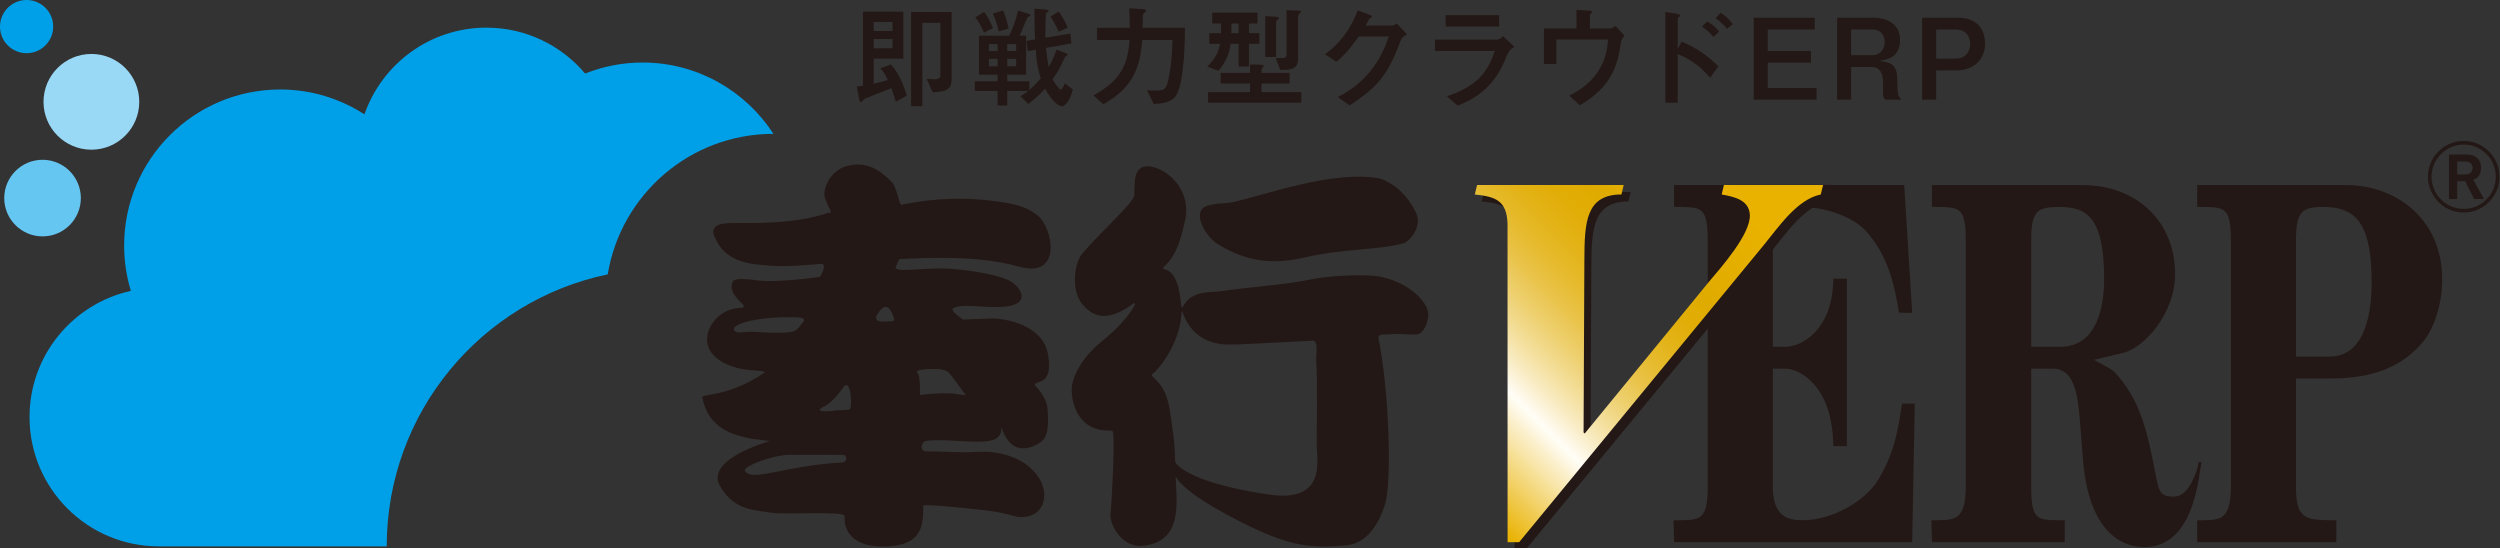 <?xml version="1.0" encoding="utf-8"?>
<!-- Generator: Adobe Illustrator 15.1.0, SVG Export Plug-In  -->
<!DOCTYPE svg PUBLIC "-//W3C//DTD SVG 1.1//EN" "http://www.w3.org/Graphics/SVG/1.1/DTD/svg11.dtd">
<svg version="1.1"
	 xmlns="http://www.w3.org/2000/svg" xmlns:xlink="http://www.w3.org/1999/xlink" xmlns:a="http://ns.adobe.com/AdobeSVGViewerExtensions/3.0/"
	 x="0px" y="0px" width="912px" height="200px" viewBox="0 0 912 200" enable-background="new 0 0 912 200" xml:space="preserve">
<rect x="0" y="0" width="912" height="200" fill="#333333" stroke="none"/>
<defs>
</defs>
<circle fill="#00A0E9" cx="9.702" cy="9.702" r="9.702"/>
<path fill="#66C6F2" d="M29.492,72.258c0-7.708-6.259-13.968-13.967-13.968c-7.718,0-13.978,6.26-13.978,13.968
	c0,7.718,6.26,13.977,13.978,13.977C23.233,86.235,29.492,79.976,29.492,72.258z"/>
<path fill="#99D9F6" d="M50.801,37.15c0,9.643-7.817,17.459-17.459,17.459S15.872,46.793,15.872,37.15
	c0-9.652,7.827-17.469,17.469-17.469S50.801,27.499,50.801,37.15z"/>
<path fill="#00A0E9" d="M221.703,100.083c4.781-29.076,30.008-51.257,60.443-51.257c-10.148-15.644-27.736-26.021-47.775-26.021
	c-7.391,0-14.444,1.458-20.921,4.018c-8.65-10.228-21.566-16.735-36.01-16.735c-20.594,0-38.053,13.213-44.491,31.615
	c-8.869-5.704-19.394-9.057-30.723-9.057c-31.446,0-56.941,25.495-56.941,56.941c0,5.754,0.873,11.299,2.46,16.527
	c-21.14,4.663-36.972,23.491-36.972,46.029c0,26.051,21.12,47.17,47.16,47.17h83.14
	C141.073,150.438,175.664,109.646,221.703,100.083z"/>
<path fill="#231815" d="M318.721,30.544c2.331-0.526,4.057-1.012,5.158-1.349c-1.19-2.5-1.676-3.234-2.738-4.256l3.849-1.428
	c3.194,3.393,5,8.64,5.813,11.378l-4.018,2.212c-0.446-1.508-0.734-2.54-1.597-4.95c-1.558,0.655-9.702,3.849-9.702,3.849
	c-0.248,0.159-1.19,1.27-1.478,1.27c-0.407,0-0.576-0.942-0.655-1.398l-0.774-4.335c0.446,0,0.615,0,2.252-0.248V4.256h14.702
	v17.112h-10.813V30.544z M325.605,11.299V8.025h-6.884v3.273H325.605z M318.721,17.608h6.884v-3.363h-6.884V17.608z M336.458,8.353
	v30.385h-4.097V4.375h14.791v24.373c0,3.076-0.744,4.712-6.884,4.92l-2.212-4.88c0.694,0.04,2.619,0.119,2.867,0.119
	c0.982,0,2.133-0.159,2.133-1.349V8.353H336.458z"/>
<path fill="#231815" d="M374.908,18.63l-0.446-3.73l3.145-0.526c-0.198-2.917-0.238-6.021-0.238-11.229l3.809,0.328
	c0.893,0.079,1.349,0.129,1.349,0.536c0,0.168-0.734,0.615-0.823,0.734c-0.367,0.496-0.367,7.956-0.367,9.018l9.136-1.518
	l0.407,3.601l-9.295,1.637c0.288,3.075,0.615,4.801,0.982,7.014c1.111-2.014,1.925-3.532,2.828-6.398l2.986,1.151
	c1.032,0.406,1.15,0.406,1.15,0.654c0,0.208-0.903,0.695-0.982,0.863c-0.129,0.159-1.19,2.42-1.399,2.867
	c-1.27,2.58-1.468,2.907-3.184,5.278c0.694,1.398,2.529,3.779,2.986,3.779c0.486,0,0.982-1.071,1.558-2.262l2.867,2.212
	c-0.823,3.363-2.5,6.101-3.978,6.101c-1.835,0-4.503-3.353-6.18-6.378c-2.212,2.49-3.978,3.968-6.101,5.565l-2.877-2.867
	c0.823-0.446,1.687-0.903,2.827-1.885h-7.619V38.5h-3.521v-5.327h-8.313v-3.522h8.313v-2.42h-6.795V13.025h11.012
	c0.863-1.815,2.222-4.553,3.244-9.176l3.561,1.101c0.248,0.079,0.982,0.327,0.982,0.694c0,0.168-0.04,0.168-0.942,0.575
	c-0.199,0.08-0.655,1.151-0.854,1.637c-0.992,2.46-1.934,4.633-2.172,5.168h2.371V27.23h-6.885v2.42h8.075v3.155
	c1.795-1.518,3.154-3.036,4.137-4.176c-0.536-1.766-1.518-4.96-1.806-10.496L374.908,18.63z M359.016,4.335
	c1.35,1.716,2.371,3.849,3.194,5.893l-3.273,1.687c-1.23-3.036-2.381-4.633-3.155-5.615L359.016,4.335z M363.927,16.09h-3.155v2.54
	h3.155V16.09z M363.927,21.457h-3.155v2.708h3.155V21.457z M365.94,3.799c1.062,2.668,1.27,3.403,2.004,6.597l-3.601,1.061
	c-0.456-2.242-1.398-4.91-2.133-6.507L365.94,3.799z M370.692,16.09h-3.244v2.54h3.244V16.09z M370.692,21.457h-3.244v2.708h3.244
	V21.457z M386.257,4.176c2.292,3.562,2.788,4.742,3.234,5.972l-3.273,1.389c-0.536-1.22-0.823-1.915-2.956-5.486L386.257,4.176z"/>
<path fill="#231815" d="M432.286,10.148c-0.04,3.69-0.159,19.79-3.234,24.661c-1.766,2.748-5.119,2.946-8.194,3.115l-2.42-4.96
	c0.744,0.049,1.646,0.08,2.579,0.08c2.748,0,3.819-0.278,4.395-1.429c0.893-1.756,2.163-8.68,2.292-17.042h-10.981
	c-0.863,9.672-2.986,17.132-14.215,23.471l-3.641-3.234c11.011-5.982,12.618-12.489,13.184-20.237h-11.874v-4.424h11.963
	c0-1.964-0.04-2.619-0.208-7.123l4.752,0.288c1.23,0.079,1.389,0.288,1.389,0.536c0,0.288-0.079,0.367-0.813,0.982
	c-0.288,0.238-0.367,0.694-0.367,1.31c0,1.021,0,3.025-0.089,4.008H432.286z"/>
<path fill="#231815" d="M441.154,15.971v-3.849h4.266V8.591h-3.194V4.623h16.497v3.968h-3.105v3.531h3.81v3.849h-3.81v8.273h-3.77
	v-8.273h-2.907c-0.615,4.008-1.557,6.26-4.424,9.871l-4.097-1.558c3.065-3.115,3.968-4.96,4.672-8.313H441.154z M470.448,26.576
	v3.889h-10.248v3.155h14.503v3.849h-33.996v-3.849h15.316v-3.155h-10.733v-3.889h10.733v-3.065l3.69,0.079
	c0.486,0,1.309,0.119,1.309,0.526c0,0.208-0.208,0.417-0.575,0.744c-0.159,0.159-0.248,0.407-0.248,0.734v0.982H470.448z
	 M449.229,8.591v3.531h2.619V8.591H449.229z M465.24,6.101c0.694,0.04,1.31,0.08,1.31,0.486c0,0.208-0.248,0.367-0.655,0.694
	c-0.367,0.288-0.367,0.575-0.367,0.823v12.698h-3.978V5.893L465.24,6.101z M465.369,21.169h2.53c1.111,0,1.438-0.536,1.438-1.31
	V3.72l4.097,0.129c0.903,0.03,1.19,0.119,1.19,0.446c0,0.248-0.288,0.446-0.496,0.615c-0.367,0.288-0.575,0.486-0.575,1.021v15.406
	c0,3.115-1.558,4.177-5.654,4.177h-0.854L465.369,21.169z"/>
<path fill="#231815" d="M507.876,9.295c0.496,0,0.694,0,1.597-0.784l3.77,3.978c-1.756,1.19-1.924,1.27-2.578,3.065
	c-4.346,11.676-8.154,16.219-18.313,22.905l-4.335-3.075c9.95-4.92,15.723-13.064,18.59-22.082h-10.972
	c-0.952,1.399-4.226,6.19-8.115,9.226l-4.137-2.708c5.565-4.057,9.503-9.543,11.914-16.061l3.77,1.438
	c1.28,0.486,1.438,0.575,1.438,0.853c0,0.208-0.327,0.377-0.823,0.615c-0.119,0.049-1.23,2.212-1.468,2.628H507.876z"/>
<path fill="#231815" d="M523.471,18.59v-4.137h22.398c0.615,0,1.151,0,2.461-1.27l4.097,3.889c-1.845,1.23-2.212,1.885-2.827,3.482
	c-3.849,9.751-9.463,14.711-17.816,17.985l-3.928-3.403c10.197-3.521,14.74-8.025,17.399-16.546H523.471z M546.902,5.525v4.137
	H527.36V5.525H546.902z"/>
<path fill="#231815" d="M575.104,3.601l4.019,0.248c1.468,0.079,1.637,0.119,1.637,0.526c0,0.168-0.04,0.288-0.367,0.575
	c-0.377,0.288-0.377,0.407-0.377,0.694v4.752h7.043c0.863,0,1.687-0.496,2.302-0.942l3.273,3.571
	c-1.102,1.062-1.19,1.795-1.35,2.817c-1.189,7.867-3.362,15.862-14.949,22.568l-3.898-3.522
	c13.233-6.349,13.968-17.162,14.176-20.475h-18.838v8.968h-4.554V10.396h11.884V3.601z"/>
<path fill="#231815" d="M613.505,15.188c5.118,2.173,9.345,5,13.353,9.007l-2.986,4.147c-4.881-5.575-8.641-7.212-11.834-8.641
	v17.767h-4.514V4.335l3.689,0.615c1.23,0.208,1.677,0.367,1.677,0.694c0,0.208-0.198,0.407-0.367,0.536
	c-0.485,0.407-0.485,0.446-0.485,0.694v10.981L613.505,15.188z M625.052,13.472c-1.142-1.429-2.49-2.589-4.177-3.77l1.925-1.885
	c2.252,1.27,3.442,2.58,4.345,3.72L625.052,13.472z M630.051,10.555c-1.101-1.309-2.33-2.529-4.176-3.928l1.806-1.924
	c0.981,0.575,2.539,1.637,4.464,4.057L630.051,10.555z"/>
<path fill="#231815" d="M661.995,6.468v4.295h-17.122v7.827h15.772v4.266h-15.772v9.255h17.816v4.255h-22.936V6.468H661.995z"/>
<path fill="#231815" d="M683.292,6.468c5.446,0,9.831,2.49,9.831,8.105c0,6.795-5.367,7.331-7.787,7.579
	c4.176,0.576,6.637,1.19,6.766,6.349c0.119,5.654,0.119,6.517,1.597,7.866h-5.902c-0.615-0.446-0.863-1.101-0.863-1.924v-4.792
	c0-2.748-1.19-5.198-4.136-5.198h-7.49v11.914h-5.129V6.468H683.292z M675.307,20.147h7.619c2.737,0,4.622-1.964,4.622-4.791
	c0-2.659-1.508-4.593-4.622-4.593h-7.619V20.147z"/>
<path fill="#231815" d="M714.263,6.468c6.677,0,9.87,3.889,9.87,9.414c0,6.805-5.277,9.791-10.237,9.791h-7.579v10.694h-5.119V6.468
	H714.263z M706.317,21.368h7.133c3.76,0,5.238-2.659,5.238-5.317c0-2.659-1.35-5.288-5.238-5.288h-7.133V21.368z"/>
<path fill="#231815" d="M328.056,94.518c9.691-0.466,28.688-1.478,43.4,2.698c16.626,4.722,12.43-14.523,7.073-18.63
	c-3.403-2.628-6.815-3.849-12.291-4.732c-13.709-2.202-25.197-1.587-37.31,0.804c-1.081,0.208-1.498-6.22-3.849-8.501
	c-3.571-3.492-8.978-8.204-17.34-5.178c-2.986,1.101-6.736,4.911-7.043,9.811c-0.109,1.458,1.905,5.248,1.637,4.811
	c1.726,2.659,0,1.994,0,1.994c-11.567,3.779-22.39,3.779-33.927,3.779c-3.502,0-9.305-0.089-8.005,4.315
	c0.982,2.212,2.847,8.085,12.142,10.208c2.768,0.635,7.807,1.012,10.138,1.141c5.625,0.327,16.467-0.774,16.467-0.774
	c3.185-0.496,0,4.712,0,4.712c-7.529,1.17-18.362,1.895-22.132,1.389c-5.257-0.764-9.404-0.854-9.672,0.347
	c-2.599,5.694,7.668,9.454,2.609,9.613c-6.686,0.198-12.231,5.982-12.013,11.834c0.248,6.875,8.809,10.089,14.444,10.724
	c4.087,0.446,7.142,0.337,6.378,1.111c-13.154,8.978-22.836,7.549-22.548,8.978c2.014,11.189,11.13,13.888,18.481,15.148
	c4.196,0.605,6.23,0.764,6.23,0.764s-23.689,6.478-18.352,16.239c5.139,9.414,13.263,8.928,19.076,9.93
	c4.494,0.784,26.754-0.783,26.467,1.25c0,0-1.577,11.537,14.88,11.041c11.577-0.326,14.186-5.505,13.739-14.811
	c-0.03-0.783,13.313,0.635,19.523,1.27c11.487,1.161,13.471,2.738,15.763,2.838c8.809,0.308,10.823-7.906,7.232-13.878
	c-3.909-6.468-10.813-8.988-17.063-9.781c-3.442-0.427-6.508,0-10,0c-4.613,0-9.523-0.328-14.285-0.328
	c-2.599,0-1.885-3.432-0.159-3.77c5.992-1.082,17.787,1.101,23.719-0.159c5.823-1.22,2.917-7.341,4.196-3.938
	c3.333,8.988,9.553,7.242,13.452,4.881c3.353-2.014,3.452-6.121,3.026-12.43c-0.288-4.494-4.454-8.512-4.454-8.512
	c-1.181-2.52,6.884,1.22,4.613-11.527c-1.905-10.406-14.612-12.876-20.108-13.015c-1.151-0.03-10.813,0.407-10.813,0.407
	s-5.396-3.462-3.512-4.266c3.898-1.607,10-0.02,17.41-0.357c11.954-0.536,7.014-7.976,1.925-10.079
	c-6.071-2.52-17.728-3.73-21.775-3.908c-10.257-0.397-20.683,2.053-18.372-1.24L328.056,94.518z M274.27,121.015
	c-3.254,0-6.418,1.002-6.557-1.052c-0.129-1.656,7.718-4.305,20.019-4.236c3.472,0.04,5.615-0.069,5.615,1.181
	c-1.161,1.587-2.53,3.76-4.315,4.107C284.329,121.888,276.591,121.015,274.27,121.015z M307.174,168.7
	c-21.467,1.25-33.569,7.47-35.494,2.847c0.208-1.825,10.268-5.446,15.763-5.615c3.045-0.079,19.949,0,19.949,0
	C308.96,165.774,309.416,168.571,307.174,168.7z M309.932,149.386c0,0-3.254,0.348-5.377,0.318c1.31,0.03-9.523,1.359-3.819-1.488
	c1.855-0.942,4.623-3.512,6.805-6.785C310.428,137.105,311.063,148.89,309.932,149.386z M341.954,134.625
	c0.545,0.03,2.946,0.258,3.889,1.062c1.17,1.012,5.783,7.559,5.783,7.559c1.805,1.646-1.577,0.496-3.898,0.297
	c-5.139-0.387-12.142,0.546-12.142,0.546c0.139-1.736,0-7.163-0.794-7.877C332.867,134.496,340.357,134.585,341.954,134.625z
	 M322.054,117.305c-2.312,0.159-2.956-1.19-2.083-2.52c2.182-3.402,4.047-4.573,6.081,1.012
	C326.677,117.602,325.834,117.086,322.054,117.305z"/>
<path fill="#231815" d="M504.038,101.036c-5.238-1.21-19.195-0.426-24.632,0.675c-11.358,2.331-23.808,3.016-31.625,4.206
	c-6.11,0.922-8.373,0.248-11.993,1.845c-5.208,2.321-4.355,8.154-5.208,0.952c-1.617-13.224-7.936-9.454-6.012-11.299
	c4.9-4.732,6.042-9.861,7.668-16.616c3.442-14.186-11.646-22.786-16.17-19.414c-1.617,1.21-2.271,2.788-2.271,9.771
	c0,2.639-12.043,13.154-18.967,21.338c-3.115,3.67-3.918,13.292-0.347,18.024c3.68,4.782,9.047,7.54,18.868,0.268
	c2.133-1.538-0.883,4.801-9.692,12.301c-2.054,1.756-9.662,7.182-12.281,16.1c-1.24,4.207,0.159,14.007,7.678,16.944
	c3.601,1.389,5.525,0.665,6.736,1.061c1.121,0.328-0.179,26.011-0.685,30.068c-0.526,4.365,4.424,12.381,11.299,11.874
	c15.257-1.171,12.847-15.644,12.45-25.425c0.893,1.964,5.248,7.271,23.084,16.318c17.35,8.879,25.326,10.248,39.412,8.879
	c7.034-0.715,11.369-7.252,13.78-14.454c2.846-8.184,1.467-43.063-2.193-60.621c-0.436-2.083,0.893-1.627,3.492-1.845
	c4.424-0.397,8.303,0.218,10.466,0c2.183-0.238,3.997-3.74,4.146-6.984C521.268,110.579,514.602,103.407,504.038,101.036z
	 M462.839,180.405c-26.139-3.818-34.174-10.118-34.174-12.419c0-6.091-1.082-13.233-2.113-19.384
	c-1.845-10.476-7.877-11.001-6.062-12.222c1.974-1.359,9.643-10.515,10.446-21.338c0.496-6.567-0.139,10.664,17.668,10.664
	c3.105,0,7.242-0.248,29.72-1.399c2.937-0.685,1.647,4.484,1.825,7.172c0.516,6.815,0.169,25.008,0.169,30.593
	S484.197,183.57,462.839,180.405z"/>
<path fill="#231815" d="M443.833,88.794c12.42,7.916,22.876,7.212,32.062,5.139c14.493-3.343,26.307-2.58,35.95-5.139
	c2.609-0.734,6.994-6.309,4.802-10.972c-4.494-9.623-11.884-12.469-13.938-12.827c-16.794-2.777-40.146,5.823-52.546,8.641
	c-4.077,0.922-5.505,0.188-9.612,1.389C434.23,76.88,439.795,86.195,443.833,88.794z"/>
<path fill="#231815" d="M693.57,149.188c-1.27,7.966-2.718,16.993-8.888,26.565c-4.098,6.408-15.477,14.027-27.261,14.027
	c-5.298,0-10.704-1.458-10.704-12.271c0,0,0-39.908,0-43.022c2.113,0,4.702,0,4.702,0c4.583,0,16.566,5.614,17.32,26.625l0.06,1.627
	h4.94v-61.087h-4.921l-0.079,1.637c-0.645,17.132-11.587,23.213-17.32,23.213c0,0-2.589,0-4.702,0c0-3.075,0-38.728,0-38.728
	c0-9.285,2.679-12.271,11.012-12.271c6.756,0,17.359,2.976,22.578,8.363c8.928,9.454,11.041,21.963,12.182,28.679l0.258,1.488
	l2.182,0.089h2.64l-2.917-46.614h-2.331h-81.632v7.956l2.361,0.04c7.618,0.139,9.92,0.168,9.92,12.271v89.736
	c0,12.093-2.738,12.143-10.069,12.271l-2.41,0.05l0.237,7.946h86.841l0.933-50.533h-4.613L693.57,149.188z"/>
<path fill="#231815" d="M552.487,84.072c-0.308-8.283-4.216-9.821-11.963-10.584l0.833-3.462h53.519l-0.823,3.462
	c-12.896,0-13.481,10.009-13.531,23.659l-0.288,63.151l0.387,0.377l45.444-55.443c4.425-5.188,15.118-17.301,14.86-24.235
	c-0.219-5.585-5.854-6.746-10.307-7.509l1.339-6.042h36.188l-1.34,6.042c-8.59,1.726-15.336,11.735-20.663,18.283l-89.419,108.564
	h-4.227L552.487,84.072z"/>
<linearGradient id="SVGID_1_" gradientUnits="userSpaceOnUse" x1="515.667" y1="163.485" x2="638.357" y2="40.794">
	<stop  offset="0.006" style="stop-color:#E9B200"/>
	<stop  offset="0.225" style="stop-color:#FFFDF7"/>
	<stop  offset="0.248" style="stop-color:#FCF5E0"/>
	<stop  offset="0.31" style="stop-color:#F5E2A5"/>
	<stop  offset="0.373" style="stop-color:#EED173"/>
	<stop  offset="0.434" style="stop-color:#E9C349"/>
	<stop  offset="0.494" style="stop-color:#E5B929"/>
	<stop  offset="0.551" style="stop-color:#E2B113"/>
	<stop  offset="0.605" style="stop-color:#E1AD05"/>
	<stop  offset="0.652" style="stop-color:#E0AB00"/>
	<stop  offset="0.848" style="stop-color:#E9B200"/>
	<stop  offset="1" style="stop-color:#E9B200"/>
</linearGradient>
<path fill="url(#SVGID_1_)" d="M549.948,81.543c-0.318-8.283-4.217-9.801-11.943-10.595l0.832-3.452h53.489l-0.823,3.452
	c-12.896,0-13.471,10.009-13.521,23.669l-0.297,63.141l0.416,0.387l45.395-55.443c4.424-5.208,15.108-17.3,14.851-24.234
	c-0.208-5.595-5.843-6.726-10.287-7.52l0.823-3.452h36.178l-0.843,3.452c-8.571,1.746-15.316,11.765-20.644,18.272l-89.39,108.565
	h-4.216L549.948,81.543z"/>
<path fill="#231815" d="M856.01,67.506h-52.04h-2.44v7.956l2.381,0.04c7.619,0.139,9.92,0.168,9.92,12.271v89.736
	c0,12.073-3.948,12.152-9.93,12.271l-2.371,0.05v7.946h50.761v-7.946l-2.371-0.05c-9.166-0.139-12.341-0.773-12.341-12.271
	c0,0,0-36.366,0-39.441c3.453,0,13.006,0,13.006,0c21.14,0,29.225-8.859,32.677-12.628c4.603-4.95,7.648-14.354,7.648-23.54
	C890.91,79.321,873.341,67.506,856.01,67.506z M837.579,87.772c0-10.733,2.163-12.271,10.148-12.271
	c12.708,0,17.439,7.5,17.439,27.647c0,10.059-2.004,26.933-15.307,26.933c0,0-8.878,0-12.281,0
	C837.579,126.977,837.579,87.772,837.579,87.772z"/>
<path fill="#231815" d="M803.077,168.542l-0.733-0.03h-0.229c0,0-0.139,0.794-0.466,2.093c-0.367,1.558-1.071,3.105-1.627,4.315
	c-2.738,5.853-5.555,6.687-9.057,6.101c-4.197-0.684-3.532-3.957-6.438-16.982c-0.01-0.02-0.169-0.744-0.169-0.744
	c-1.775-7.569-4.206-17.945-12.529-27.072c-0.992-1.21-1.895-1.687-6.963-4.415c0,0-0.655-0.357-1.022-0.545
	c4.385-1.042,10.862-2.58,10.862-2.58c7.49-1.865,18.77-14.265,18.77-28.748c0-19.086-13.968-32.429-33.947-32.429H707.18h-2.44
	v7.956l2.381,0.04c7.679,0.139,9.989,0.188,9.989,12.271v89.736c0,12.073-4.037,12.152-10.128,12.271l-2.421,0.05l0.229,7.946h48.42
	v-7.946l-2.391-0.05c-7.738-0.129-9.831-0.168-9.831-12.271c0,0,0-39.908,0-43.022c2.877,0,8.045,0,8.045,0
	c2.748,0,5.05,1.408,6.487,3.938c2.431,4.474,2.719,8.075,4.038,25.366l0.258,3.264c2.163,29.344,16.309,32.518,22.29,32.518
	c16.299,0,19.266-19.711,20.703-29.205L803.077,168.542z M751.473,126.51c0,0-7.271,0-10.485,0c0-3.085,0-38.738,0-38.738
	c0-10.833,2.083-12.271,10.347-12.271c10.287,0,16.249,4.295,16.249,26.219C767.583,110.976,765.491,126.51,751.473,126.51z"/>
<path fill="#231815" d="M898.766,77.505c3.472,0,6.785-1.33,9.216-3.79c2.489-2.49,3.829-5.734,3.829-9.255
	c0-3.492-1.34-6.726-3.829-9.196c-2.431-2.5-5.744-3.859-9.216-3.859c-7.192,0-13.064,5.882-13.064,13.055
	c0,3.521,1.418,6.766,3.858,9.255C892.02,76.176,895.254,77.505,898.766,77.505z M887.021,64.46c0-3.135,1.25-6.051,3.462-8.263
	c2.231-2.252,5.158-3.452,8.283-3.452c3.175,0,6.081,1.2,8.273,3.452c2.241,2.212,3.432,5.128,3.432,8.263
	c0,6.488-5.188,11.735-11.705,11.735c-3.125,0-6.052-1.19-8.283-3.432C888.271,70.562,887.021,67.615,887.021,64.46z"/>
<path fill="#231815" d="M902.555,72.595l-3.254-6.487h-2.916v6.487h-2.996V56.366h6.468c3.115,0,5.238,1.776,5.238,4.692
	c0,2.589-1.131,3.988-2.857,4.503l3.929,7.033H902.555z M899.332,58.905h-2.946v4.742h2.976c1.567,0,2.648-0.863,2.648-2.44
	C902.009,59.749,900.859,58.905,899.332,58.905z"/>
</svg>
